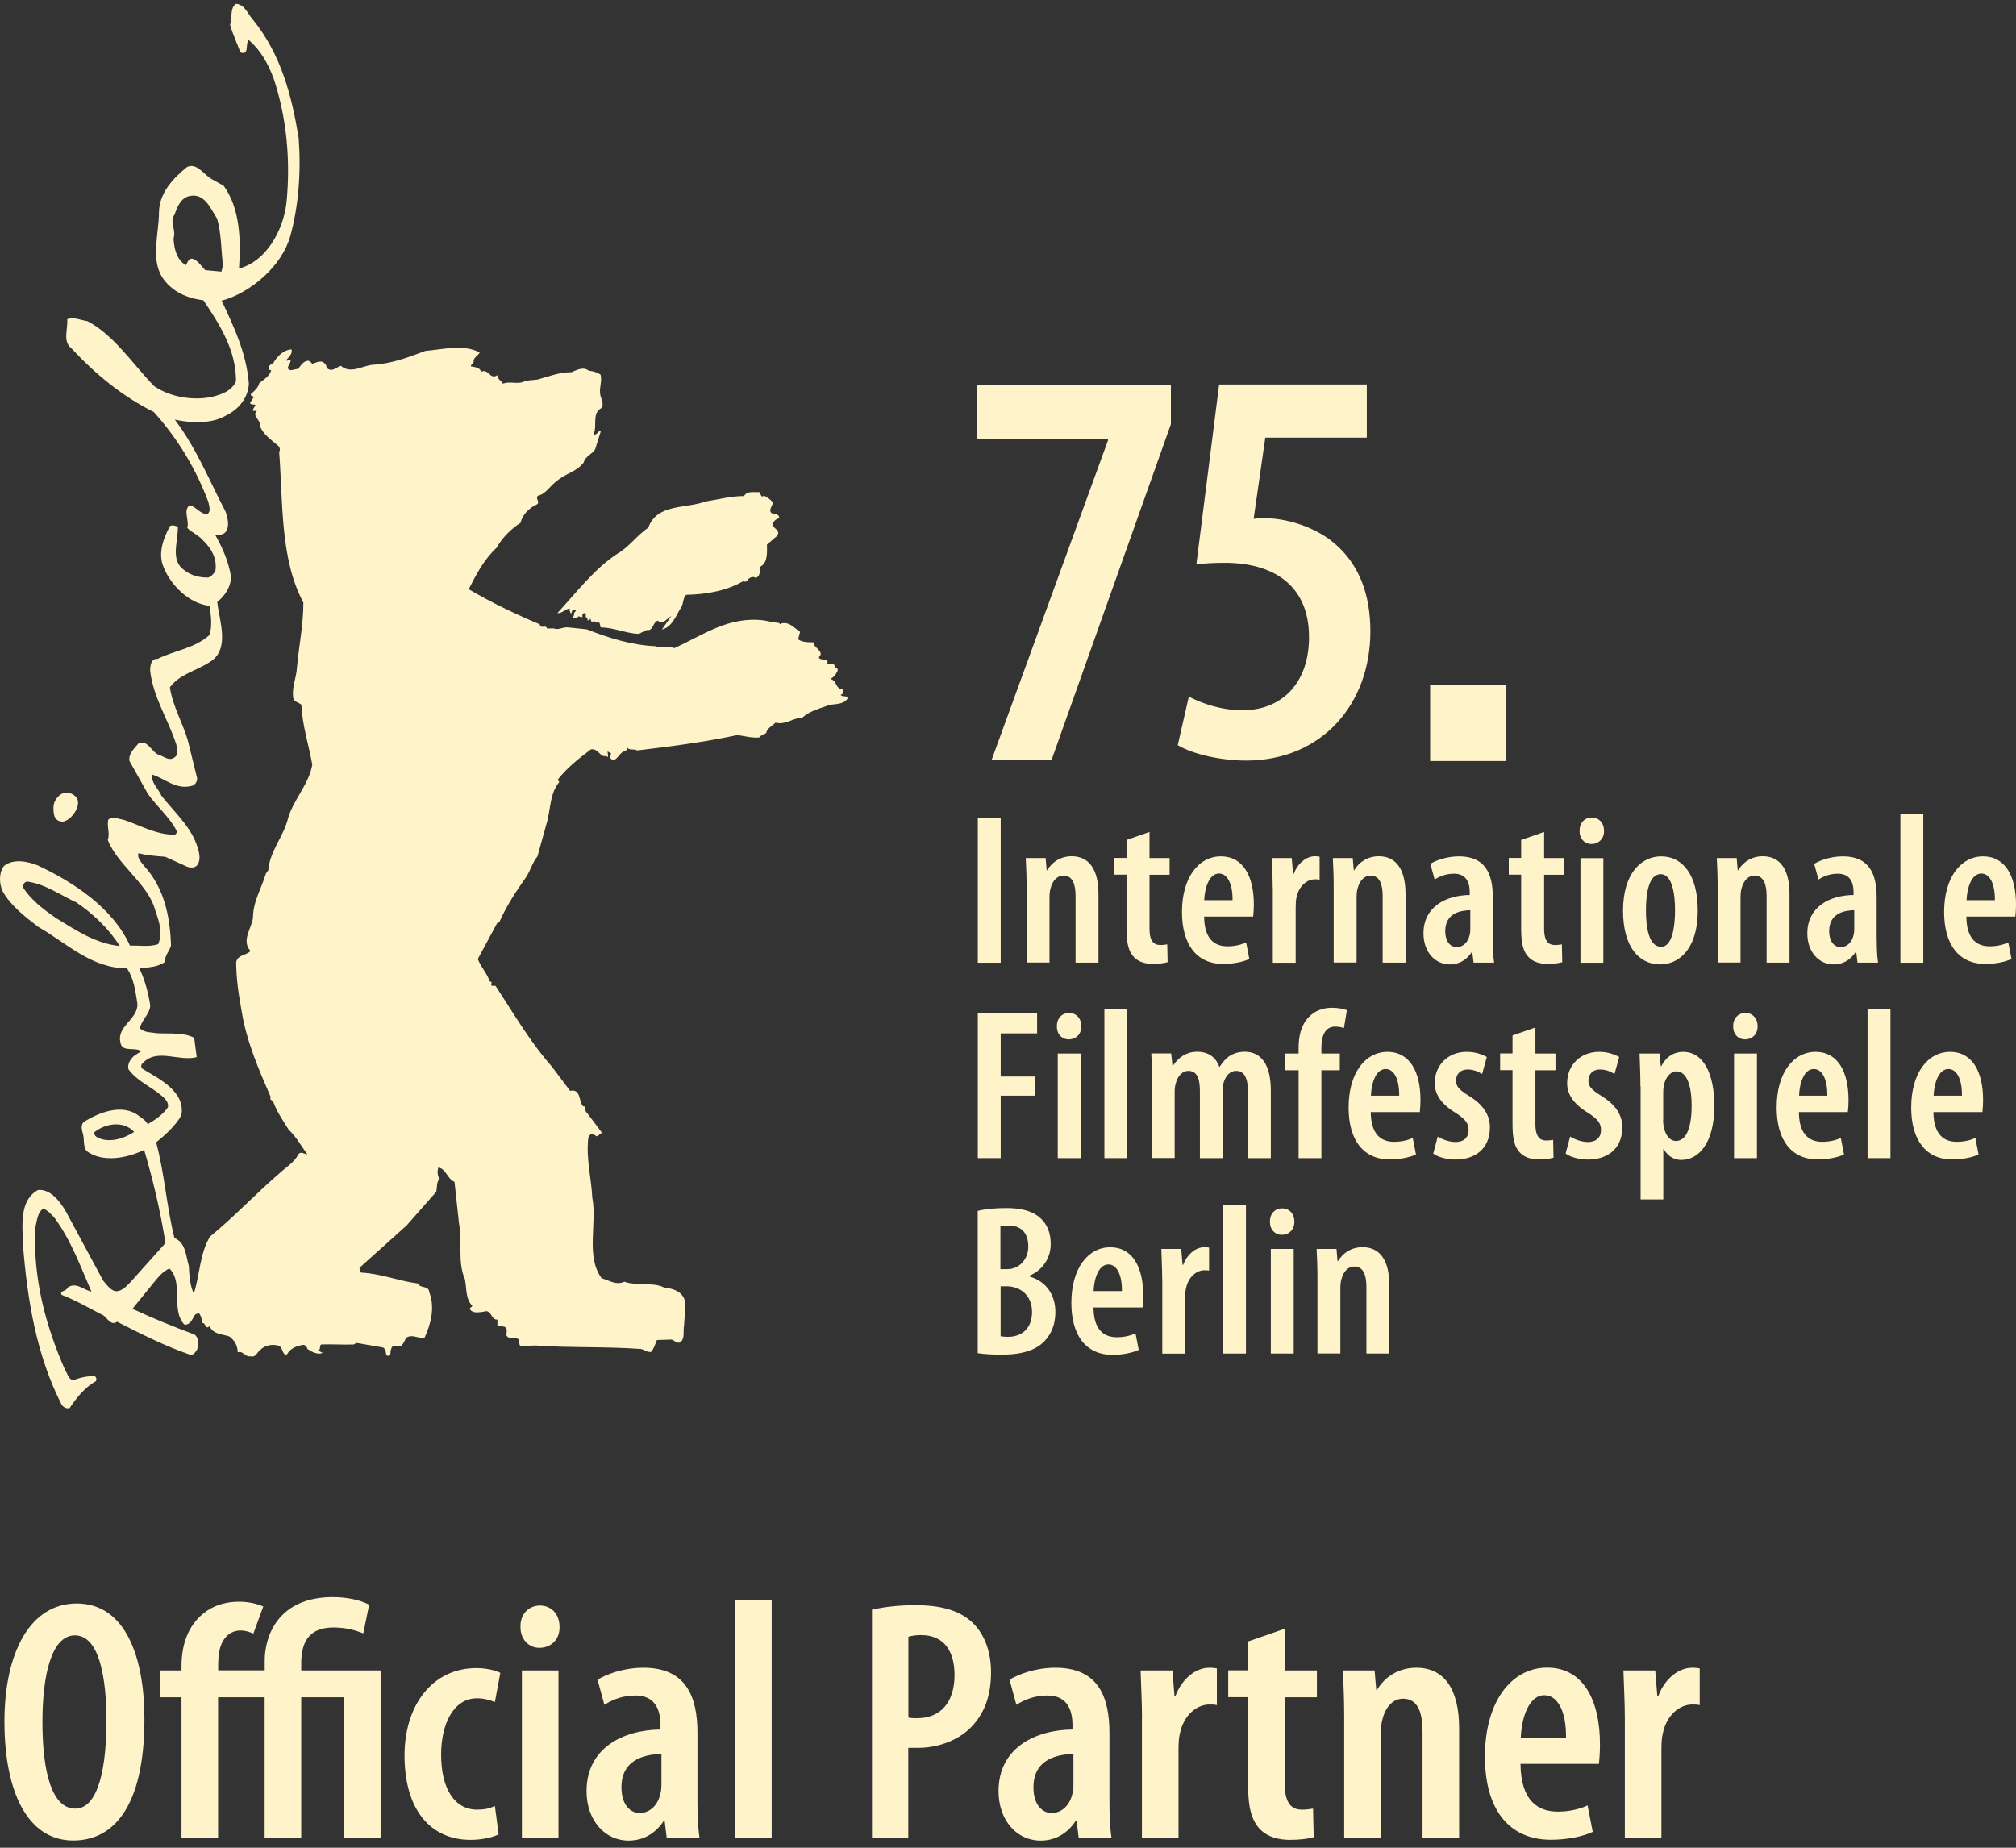 <svg width="120" height="110" viewBox="0 0 120 110" fill="none" xmlns="http://www.w3.org/2000/svg">
  <rect x="0" y="0" width="120" height="110" fill="#333333" stroke="none"/>
  <path d="M33.193 36.5C33.456 36.528 33.662 36.232 33.931 36.232C33.841 36.321 33.958 36.41 33.958 36.5C34.076 36.556 33.986 36.382 34.104 36.321C34.165 36.321 34.249 36.293 34.282 36.382C34.104 36.472 34.221 36.617 34.104 36.734C34.104 36.796 34.165 36.824 34.221 36.796C34.338 36.796 34.4 36.734 34.461 36.678C34.489 36.734 34.578 36.734 34.668 36.734C34.668 36.645 34.64 36.5 34.785 36.5C34.813 36.528 34.874 36.589 34.874 36.617C34.813 36.796 35.02 36.768 34.964 36.913C35.053 36.969 35.109 36.885 35.137 36.824C35.17 36.885 35.17 37.03 35.282 37.03C35.371 36.852 35.461 37.175 35.578 37.03C35.757 37.058 35.695 37.237 35.757 37.354C36.55 37.354 37.226 37.706 38.019 37.739L38.488 37.505C38.895 37.594 38.84 37.03 39.164 36.947C39.426 37.27 39.694 36.801 39.957 36.678L39.398 37.477C40.013 37.326 40.219 36.678 40.515 36.209C40.694 35.975 40.632 35.617 40.839 35.411C42.073 35.383 43.218 35.176 44.218 34.612C44.307 34.646 44.453 34.646 44.508 34.523C44.626 34.372 44.832 34.288 44.977 34.405C45.212 34.35 45.212 34.081 45.273 33.903C45.184 33.875 45.273 33.785 45.273 33.724C45.715 33.489 45.653 32.87 45.653 32.423L46.268 31.892C46.474 31.507 46.005 31.507 45.972 31.183C46.061 31.038 46.178 30.887 46.379 30.859C46.407 30.563 46.055 30.625 45.91 30.535C45.731 30.328 45.999 30.122 45.999 29.915C45.882 29.736 45.648 29.591 45.469 29.502C45.324 29.681 45.262 29.385 45.201 29.295C44.905 29.323 44.464 29.206 44.291 29.53C43.498 29.53 42.76 29.736 42.001 29.854C40.822 30.295 39.091 29.971 38.588 31.418C37.946 31.831 37.443 32.568 36.768 32.953C35.388 33.841 34.299 35.288 33.182 36.494" fill="#FFF3CA"/>
  <path d="M50.328 41.453C50.211 41.453 50.093 41.453 50.037 41.364C50.211 41.336 50.183 41.157 50.155 41.04C49.714 41.007 49.831 40.51 49.423 40.42C49.596 40.331 49.714 40.214 49.803 40.035C49.892 39.946 49.892 39.739 49.714 39.739C49.686 39.387 49.39 39.65 49.244 39.504C49.362 39.125 48.803 39.387 48.742 39.125C49.121 38.767 48.39 38.56 48.418 38.237C48.094 38.237 47.742 38.237 47.508 38.058L47.625 37.617C47.273 37.382 46.983 36.997 46.508 37.114C46.418 37.231 46.418 37.081 46.335 37.081C46.039 37.053 45.748 36.991 45.48 36.935C43.363 36.667 41.839 37.818 40.13 38.588C39.806 38.41 39.392 38.644 39.041 38.471C37.6 38.415 36.192 37.968 34.925 37.466L33.808 37.349C33.484 37.321 33.249 37.527 32.953 37.41H32.545C32.545 37.17 32.132 37.466 32.132 37.17C30.663 36.55 29.256 35.874 27.899 35.076C28.34 34.221 28.781 33.333 29.574 32.596C29.87 32.038 30.429 31.473 30.987 31.122C31.077 30.68 31.484 30.234 31.953 30.032C32.188 29.882 31.808 29.647 32.043 29.502C32.484 29.413 32.746 28.91 33.132 28.648C33.662 28.173 34.338 28.089 34.746 27.525C34.835 27.173 35.215 27.056 35.422 26.76L35.773 25.637C35.656 25.609 35.656 25.699 35.595 25.755C35.505 25.81 35.422 25.933 35.332 25.844C35.567 25.375 35.215 24.632 35.773 24.308C35.98 24.102 35.801 23.805 35.746 23.571C35.628 23.13 35.863 22.716 35.746 22.303C35.539 22.158 35.304 22.097 35.042 22.069C34.718 21.801 34.305 22.041 34.014 22.158C33.277 22.158 32.635 22.421 31.987 22.599C31.724 22.627 31.373 22.627 31.105 22.75C30.725 22.867 30.345 22.689 29.932 22.839C29.842 22.661 29.608 22.577 29.608 22.337C29.139 22.633 29.111 21.923 28.642 22.13C28.552 21.862 28.262 21.862 28.027 21.806C28.027 21.689 28.172 21.627 28.2 21.538C28.139 21.303 28.496 21.153 28.552 20.98C27.58 20.477 26.374 20.801 25.319 20.89C24.291 21.276 23.319 21.655 22.174 21.717C21.56 21.778 20.851 22.281 20.292 21.778C19.996 21.868 19.762 22.192 19.438 21.895C19.438 21.806 19.41 21.689 19.32 21.633C19.114 21.398 18.79 21.605 18.583 21.661C18.527 21.572 18.41 21.454 18.293 21.482C18.058 21.51 17.879 21.778 17.762 21.951L17.321 22.041C16.88 21.951 17.377 21.627 17.287 21.421C17.17 21.365 17.142 21.538 17.025 21.449C17.17 21.27 17.438 21.069 17.349 20.801C16.88 20.829 16.494 21.214 16.26 21.627C16.081 21.689 15.936 21.834 15.997 22.013L16.142 22.041C16.053 22.393 15.729 22.571 15.439 22.806C15.349 23.102 15.176 23.247 14.936 23.454C14.908 23.599 15.053 23.571 15.115 23.632L14.88 23.99C14.97 24.135 15.115 24.051 15.204 24.107C15.176 24.224 15.031 24.342 15.059 24.459H15.293C14.97 24.755 15.528 24.989 15.472 25.341C15.617 25.816 16.12 26.168 16.5 26.492C16.645 26.581 16.706 26.76 16.617 26.905C16.852 30.005 16.673 33.277 18.058 35.874C18.058 37.203 17.796 38.443 17.678 39.711C17.65 40.331 17.382 40.861 17.444 41.481C17.472 41.805 17.734 41.777 17.941 41.956C17.997 43.224 18.382 44.346 18.589 45.525C18.382 46.703 17.472 47.591 17.148 48.708C16.885 49.803 16.059 50.657 15.969 51.808L15.824 52.014C15.562 52.902 15.059 53.667 15.059 54.639C14.97 55.292 14.35 55.996 14.914 56.616C14.651 56.884 14.177 56.823 14.059 57.264C14.059 58.269 14.21 59.241 14.383 60.19C14.679 62.022 15.416 63.703 16.12 65.323C16.003 65.474 16.237 65.501 16.265 65.591C16.472 66.177 16.852 66.713 17.176 67.244C17.65 67.685 17.941 68.249 18.293 68.718C18.119 68.718 17.913 68.512 17.762 68.718C17.527 69.193 17.025 69.489 16.645 69.841C15.238 71.047 13.914 72.466 12.501 73.616C11.887 74.621 11.887 75.945 11.535 77.012C11.3 76.509 11.267 75.917 11.239 75.359C11.06 74.767 11.06 73.974 10.384 73.706C9.915 71.846 9.798 69.869 9.295 68.009C9.826 67.568 10.474 67.004 10.798 66.384C11.032 64.965 9.474 64.234 8.502 63.642C8.385 63.552 8.385 63.435 8.446 63.346C9.301 62.34 10.652 63.228 11.708 62.932L11.557 61.782C10.943 61.458 10.15 61.547 9.385 61.514C9.005 61.453 8.592 61.486 8.329 61.218C8.418 60.715 8.916 60.391 8.943 59.861C8.826 59.096 8.62 58.325 8.296 57.644C8.826 57.588 9.385 57.588 9.826 57.258C9.792 56.879 10.088 56.638 10.178 56.287C10.122 54.544 9.77 52.863 8.592 51.567C8.418 51.327 8.15 51.098 8.24 50.797C8.742 50.914 9.295 50.975 9.826 51.003L10.999 51.534C11.261 51.685 11.675 51.741 11.82 51.361C11.937 51.065 11.848 50.713 11.758 50.445C11.406 49.261 10.407 48.379 9.614 47.379C9.441 46.966 8.966 46.58 9.055 46.111C9.82 46.346 10.463 47.027 11.406 46.787C11.579 46.759 11.758 46.552 11.73 46.312L11.2 44.162C10.909 43.073 10.289 42.096 10.111 40.917C10.697 40.119 11.697 39.94 12.49 39.409C13.724 38.672 13.048 36.93 12.931 35.841C13.4 35.455 13.724 34.953 13.758 34.366C13.613 33.45 13.255 32.624 12.819 31.859C13.054 31.831 13.316 31.859 13.462 31.624C13.668 31.3 13.551 30.826 13.434 30.474C12.462 28.614 11.702 26.698 10.407 24.984C11.373 25.191 12.613 25.252 13.49 24.716C14.221 24.364 14.785 23.655 14.813 22.828C14.668 21.03 13.931 19.466 13.194 17.902C14.925 17.433 16.779 15.836 17.276 14.066C17.779 12.267 17.924 10.201 17.779 8.224C17.366 5.688 16.723 3.237 15.076 1.198C14.752 0.846 14.573 0.254 14.048 0.227C13.668 0.489 13.841 1.053 13.696 1.466C13.841 2.025 14.11 2.561 14.311 3.119C14.869 3.326 14.573 2.589 14.813 2.382C15.545 3.03 15.958 3.801 16.282 4.655C17.047 6.928 17.315 9.525 17.047 12.122C16.841 13.714 15.874 15.546 14.227 15.987C14.344 14.244 14.288 12.418 13.316 11.061L12.579 10.648C12.11 10.38 11.725 9.676 11.138 9.938C10.256 10.648 9.491 11.502 9.463 12.625C9.463 13.893 8.966 15.367 9.642 16.489C10.228 17.377 11.138 17.757 12.11 17.88C13.082 19.326 14.048 20.834 14.048 22.689C13.959 22.957 13.696 23.191 13.434 23.336C12.171 23.984 10.317 23.778 9.172 22.985C7.91 21.689 6.793 19.946 5.202 19.12C4.794 19.058 4.381 18.852 4.001 19.003C4.057 19.595 3.705 20.332 4.263 20.745C5.704 22.309 7.352 23.638 9.145 24.52C10.613 26.145 11.675 27.944 12.406 29.893C12.434 30.1 12.585 30.424 12.345 30.602C11.937 30.63 11.669 30.161 11.289 30.072C10.876 30.395 11.289 30.988 11.144 31.429C11.412 31.697 11.792 31.842 12.054 32.138C12.585 32.641 12.937 33.261 12.819 33.998C12.73 34.148 12.551 34.355 12.378 34.383C11.848 34.383 11.379 34.266 10.965 33.942C10.111 33.35 10.613 32.261 10.585 31.345C10.44 31.317 10.261 31.228 10.116 31.317C9.737 32.026 9.379 32.942 9.737 33.763C10.15 34.824 11.261 35.947 12.467 36.064C12.557 36.595 12.646 37.276 12.467 37.806C11.585 38.605 10.384 38.722 9.379 39.225C8.999 39.197 8.938 39.605 8.938 39.934C9.117 41.526 10.027 42.855 10.496 44.33C10.524 44.598 10.669 44.916 10.379 45.095C10.055 45.329 9.764 45.033 9.468 44.944C9.027 44.799 8.765 43.972 8.234 44.268C7.966 44.592 7.648 44.855 7.704 45.301L8.793 47.245C9.323 48.01 10.116 48.658 10.524 49.484C10.524 49.602 10.463 49.691 10.379 49.691C9.262 49.691 8.351 49.127 7.352 48.803C7.056 48.775 6.709 48.535 6.441 48.803C6.352 49.216 6.559 49.596 6.413 50.009C7 51.456 8.586 52.461 9.15 53.907C9.357 54.617 9.764 55.41 9.413 56.208C8.91 56.387 8.268 56.27 7.737 56.298C6.709 54.025 4.325 52.495 2.242 51.517C1.655 51.283 0.806 51.104 0.242 51.545C-0.082 51.964 -0.048 52.612 0.153 53.053C0.622 53.907 1.504 54.589 2.269 55.175C3.973 56.147 5.442 57.649 7.558 57.649C7.966 58.241 8.055 58.978 8.173 59.716C8.262 60.687 6.911 61.073 7.173 62.078C7.262 62.664 8.028 62.313 8.407 62.581L7.994 62.849C7.759 63.055 7.581 63.323 7.642 63.647C8.173 64.385 8.994 64.68 9.669 65.272C9.871 65.451 10.049 65.658 9.993 65.92C9.697 66.362 9.2 66.691 8.787 66.926C8.698 66.719 8.463 66.574 8.257 66.423C7.285 65.686 5.933 66.216 5.056 66.747C4.76 66.926 4.878 67.277 4.939 67.512C5.028 67.836 4.939 68.221 5.146 68.517C6.117 69.254 7.614 68.93 8.58 68.456C9.111 70.254 9.552 72.114 9.848 74.001L7.759 76.336C7.497 76.604 7.229 76.9 6.849 76.867C6.553 76.783 6.352 76.481 6.145 76.247L3.883 72.052C3.532 71.488 3.001 70.785 2.269 70.841C1.18 71.427 1.331 72.817 1.359 73.996C1.622 77.419 2.18 80.692 3.649 83.585C3.738 83.764 3.945 83.881 4.146 83.825C4.559 83.205 5.056 82.585 5.704 82.228C5.766 82.138 5.738 81.993 5.648 81.932C5.179 81.904 4.766 82.021 4.353 82.166C4.057 82.105 4.029 81.781 3.883 81.575C2.739 78.978 1.973 76.207 2.091 73.108C2.208 72.695 2.208 72.22 2.56 71.957C2.822 72.019 3.029 72.281 3.236 72.488C4.235 73.845 4.794 75.409 5.442 76.889C4.973 76.799 4.531 76.297 4.029 76.649C3.967 76.889 3.498 76.827 3.677 77.09C4.531 77.414 5.324 77.888 6.145 78.302C6.38 78.447 6.587 78.95 6.972 78.687C8.413 79.424 9.82 80.134 11.351 80.664C11.529 80.664 11.647 80.485 11.73 80.34C11.848 80.072 11.848 79.659 11.585 79.452C10.323 78.978 9.089 78.481 7.882 77.916L8.943 76.615C9.267 76.23 9.619 75.699 10.088 75.521C10.943 76.375 10.15 77.972 10.971 78.855C11.379 78.916 11.501 78.352 11.647 78.235L11.853 78.179C11.97 78.358 12.032 78.559 12.032 78.765C12.239 78.71 12.239 79.207 12.473 78.944C12.68 79.447 13.238 79.419 13.652 79.564C13.976 79.799 14.149 80.128 14.149 80.508C14.473 80.391 14.59 80.804 14.914 80.742C15.238 80.832 15.293 80.508 15.5 80.357C15.791 80.061 16.265 80.005 16.617 80.122C16.852 80.268 16.824 80.742 17.086 80.625C17.293 80.24 17.701 80.122 18.058 80.061C18.175 80.061 18.293 80.212 18.293 80.301C18.555 80.48 18.935 80.681 19.203 80.536L18.907 80.391C19.114 80.391 18.996 80.128 19.114 80.039C19.817 80.011 20.376 80.067 21.052 80.039L21.23 79.949L22.788 80.217C22.967 80.307 22.967 80.513 22.995 80.686C23.347 80.837 23.196 80.424 23.286 80.307C23.319 80.1 23.52 80.1 23.671 80.128C23.995 80.217 24.051 79.804 24.201 79.625C24.553 79.419 24.877 79.687 25.263 79.653C25.642 78.855 25.905 77.822 25.553 76.939C25.525 76.498 25.023 76.733 24.877 76.409C23.732 76.263 22.671 75.817 21.498 75.761C21.442 75.671 21.381 75.582 21.409 75.465L24.201 72.957L25.966 70.952C26.028 70.684 25.966 70.36 26.173 70.181C26.028 70.003 26.028 69.74 26.084 69.506C26.553 69.567 26.614 70.181 27.055 70.36L27.318 72.806C27.524 73.901 27.229 75.169 27.67 76.141C27.787 76.704 27.698 77.324 28.111 77.732C28.083 77.849 27.904 77.849 27.994 77.972C28.172 78.207 28.524 78.118 28.787 78.09C29.284 77.911 29.194 78.592 29.608 78.559V78.916L29.96 78.972C30.222 79 30.166 79.268 30.138 79.475C30.256 79.799 30.697 79.53 30.903 79.771C30.931 79.888 30.875 80.067 30.993 80.128L31.875 80.1C33.813 80.245 36.081 80.156 38.136 80.307C38.343 80.335 38.488 80.513 38.75 80.485C38.923 80.307 38.985 80.044 39.102 79.776L39.929 79.748C40.135 79.748 40.225 79.983 40.459 79.927C40.811 79.72 40.638 79.19 40.722 78.894C40.722 78.363 40.895 77.799 40.722 77.302C40.487 76.827 40.018 76.71 39.543 76.654C38.84 76.302 37.868 76.565 37.164 76.302C36.695 76.537 36.226 76.213 35.813 76.096C34.846 74.794 35.55 72.851 35.254 71.287C35.193 70.075 34.874 68.986 35.02 67.719L35.109 67.573C35.198 67.484 35.316 67.546 35.405 67.573C35.611 67.78 35.639 67.456 35.846 67.456L34.936 66.244C34.763 66.155 34.936 65.831 34.701 65.859C34.439 65.563 34.584 64.798 33.936 64.943L32.847 63.496C31.523 61.989 30.557 60.308 29.496 58.688H29.323C29.206 58.688 29.233 58.571 29.262 58.509C29.262 58.42 29.172 58.448 29.144 58.42C28.999 57.945 28.614 57.566 28.441 57.091L29.585 54.969L29.731 54.879C30.144 53.935 30.73 53.047 31.35 52.165C31.585 51.78 31.702 51.339 31.992 50.981L32.523 49.066C32.786 48.239 32.696 47.267 33.288 46.558L33.199 46.413C33.757 45.703 34.467 45.145 35.17 44.614C35.461 44.559 35.611 44.793 35.813 44.966C35.93 45.056 36.109 44.966 36.198 45.084L36.164 44.732L36.371 44.849L36.31 45.117C36.689 45.558 36.868 44.648 37.254 44.732C37.254 44.642 37.343 44.614 37.343 44.525C37.516 44.698 37.723 44.553 37.929 44.676C39.929 44.441 41.956 44.173 43.894 43.76C44.302 43.816 44.721 43.939 45.19 43.905C45.279 43.76 45.486 43.726 45.603 43.643C45.664 43.347 45.955 43.229 46.161 43.023C46.776 43.173 47.217 42.727 47.748 42.727C48.217 42.313 48.837 42.168 49.39 41.962C49.775 41.9 50.3 41.934 50.479 41.52C50.417 41.52 50.389 41.548 50.333 41.459M12.211 16.076C11.976 15.842 11.769 15.484 11.445 15.4C11.239 15.373 11.149 15.635 11.066 15.786C10.535 15.49 10.362 14.842 10.329 14.194C10.507 13.691 10.066 13.222 10.39 12.776C10.535 12.362 10.742 11.804 11.244 11.681C12.183 11.446 12.54 12.446 12.92 13.01C13.182 13.893 13.155 14.87 13.272 15.786L13.182 16.171L12.216 16.082L12.211 16.076ZM3.308 54.639C2.632 54.17 1.873 53.606 1.398 52.869C1.342 52.718 1.426 52.483 1.633 52.483C2.688 52.629 3.571 53.276 4.543 53.723C5.514 54.371 6.508 55.315 7.128 56.32C5.687 56.175 4.515 55.376 3.308 54.639ZM5.749 67.685C5.66 67.624 5.57 67.506 5.632 67.389C6.134 67.004 6.776 66.831 7.396 67.004C7.631 67.093 7.838 67.21 7.983 67.389C7.396 67.775 6.458 68.098 5.749 67.685Z" fill="#FFF3CA"/>
  <path d="M3.777 48.909C4.129 48.825 4.425 48.468 4.57 48.144C4.66 47.937 4.688 47.641 4.543 47.468C4.364 47.262 4.135 47.172 3.867 47.2C3.66 47.228 3.453 47.379 3.336 47.586C3.13 47.848 3.157 48.289 3.247 48.613C3.336 48.82 3.543 48.937 3.777 48.909Z" fill="#FFF3CA"/>
  <path d="M69.696 22.912V25.252L62.587 45.257H59.018L65.954 26.212V26.145H58.163V22.912H69.696Z" fill="#FFF3CA"/>
  <path d="M81.363 26.056H75.315L74.622 30.887C74.868 30.854 75.075 30.854 75.388 30.854C76.465 30.854 78.375 31.328 79.626 32.523C80.877 33.679 81.57 35.344 81.57 37.589C81.57 41.911 78.683 45.279 74.17 45.279C72.673 45.279 71.009 44.905 70.104 44.363L70.763 41.47C71.528 41.878 72.707 42.285 73.958 42.285C76.214 42.285 77.918 40.755 77.918 37.929C77.918 34.735 75.656 33.506 72.913 33.506C72.182 33.506 71.662 33.54 71.21 33.607L72.567 22.89H81.358V26.051L81.363 26.056Z" fill="#FFF3CA"/>
  <path d="M8.597 102.328C8.597 107.521 6.782 109.571 4.358 109.571C1.627 109.571 0.264 106.645 0.264 102.495C0.264 98.346 1.811 95.458 4.565 95.458C7.458 95.458 8.597 98.63 8.597 102.333M2.526 102.517C2.526 105.522 3.096 107.672 4.481 107.672C5.866 107.672 6.335 105.198 6.335 102.434C6.335 99.937 5.928 97.357 4.459 97.357C3.096 97.357 2.526 99.63 2.526 102.512" fill="#FFF3CA"/>
  <path d="M21.616 97.234C21.208 97.072 20.616 96.888 19.845 96.888C18.337 96.888 17.93 97.832 17.93 99.038V99.446H22.654V109.409H20.476V101.043H17.93V109.409H15.752V101.043H12.981V109.409H10.803V101.043H9.519V99.446H10.803V99.2C10.803 97.871 11.211 96.787 12.088 96.067C12.641 95.598 13.395 95.352 14.227 95.352C14.836 95.352 15.366 95.497 15.673 95.637L15.081 97.251C14.88 97.167 14.634 97.067 14.311 97.067C13.925 97.067 13.596 97.251 13.395 97.519C13.071 97.904 12.987 98.502 12.987 99.133V99.44H15.757V98.865C15.757 97.352 16.589 95.079 19.812 95.079C20.728 95.079 21.521 95.285 21.973 95.531L21.627 97.229L21.616 97.234Z" fill="#FFF3CA"/>
  <path d="M29.68 109.202C29.373 109.364 28.742 109.532 28.01 109.532C25.648 109.532 24.079 107.773 24.079 104.5C24.079 101.534 25.726 99.306 28.357 99.306C28.949 99.306 29.518 99.446 29.781 99.591L29.457 101.328C29.233 101.244 28.887 101.104 28.396 101.104C26.988 101.104 26.257 102.64 26.257 104.461C26.257 106.505 27.072 107.734 28.396 107.734C28.803 107.734 29.15 107.672 29.457 107.51L29.68 109.208V109.202Z" fill="#FFF3CA"/>
  <path d="M33.305 96.849C33.327 97.586 32.813 98.1 32.104 98.1C31.473 98.1 30.965 97.586 30.982 96.849C30.959 96.073 31.49 95.581 32.143 95.581C32.797 95.581 33.305 96.073 33.305 96.849ZM31.065 99.446H33.243V109.409H31.065V99.446Z" fill="#FFF3CA"/>
  <path d="M41.515 107.136C41.515 107.912 41.537 108.75 41.638 109.409H39.683L39.56 108.387H39.521C39.013 109.163 38.276 109.577 37.421 109.577C35.997 109.577 34.913 108.37 34.913 106.628C34.913 104.07 37.075 102.987 39.314 102.964V102.696C39.314 101.674 38.907 100.937 37.829 100.937C37.114 100.937 36.528 101.144 35.975 101.49L35.567 99.999C36.053 99.692 37.097 99.284 38.298 99.284C40.867 99.284 41.515 101.043 41.515 103.171V107.142V107.136ZM39.376 104.416C38.521 104.439 36.991 104.662 36.991 106.399C36.991 107.521 37.583 107.935 38.069 107.935C38.599 107.935 39.13 107.566 39.309 106.79C39.348 106.645 39.37 106.46 39.37 106.276V104.416H39.376Z" fill="#FFF3CA"/>
  <path d="M45.932 95.252H43.754V109.409H45.932V95.252Z" fill="#FFF3CA"/>
  <path d="M51.903 95.827C52.618 95.665 53.489 95.559 54.466 95.559C55.913 95.559 57.075 95.827 57.89 96.603C58.621 97.301 58.99 98.362 58.99 99.552C58.99 100.942 58.605 101.903 57.974 102.64C57.158 103.601 55.835 104.053 54.673 104.053H54.064V109.415H51.903V95.827ZM54.064 102.249C54.226 102.288 54.388 102.288 54.595 102.288C56.019 102.288 56.818 101.305 56.818 99.714C56.818 98.424 56.287 97.34 54.824 97.34C54.539 97.34 54.254 97.379 54.07 97.441V102.249H54.064Z" fill="#FFF3CA"/>
  <path d="M66.038 107.136C66.038 107.912 66.061 108.75 66.161 109.409H64.206L64.084 108.387H64.044C63.536 109.163 62.799 109.577 61.944 109.577C60.52 109.577 59.437 108.37 59.437 106.628C59.437 104.07 61.598 102.987 63.838 102.964V102.696C63.838 101.674 63.43 100.937 62.352 100.937C61.637 100.937 61.051 101.144 60.498 101.49L60.09 99.999C60.576 99.692 61.621 99.284 62.821 99.284C65.39 99.284 66.038 101.043 66.038 103.171V107.142V107.136ZM63.899 104.416C63.045 104.439 61.514 104.662 61.514 106.399C61.514 107.521 62.106 107.935 62.592 107.935C63.123 107.935 63.654 107.566 63.832 106.79C63.877 106.645 63.894 106.46 63.894 106.276V104.416H63.899Z" fill="#FFF3CA"/>
  <path d="M67.976 102.249C67.976 101.328 67.915 100.306 67.892 99.446H69.786L69.909 100.959H69.97C70.356 99.937 71.171 99.284 71.986 99.284C72.187 99.284 72.31 99.306 72.433 99.323V101.512C72.31 101.473 72.165 101.473 71.986 101.473C71.232 101.473 70.456 102.11 70.233 103.193C70.171 103.439 70.149 103.768 70.149 104.154V109.409H67.971V102.249H67.976Z" fill="#FFF3CA"/>
  <path d="M76.471 96.972V99.446H78.387V101.043H76.471V106.198C76.471 107.426 76.94 107.734 77.487 107.734C77.733 107.734 77.934 107.711 78.158 107.672L78.197 109.37C77.873 109.47 77.381 109.532 76.773 109.532C76.08 109.532 75.449 109.348 75.019 108.918C74.533 108.426 74.287 107.689 74.287 106.215V101.037H73.109V99.44H74.287V97.72L76.465 96.966L76.471 96.972Z" fill="#FFF3CA"/>
  <path d="M80.012 102.249C80.012 101.127 79.973 100.328 79.928 99.446H81.821L81.922 100.613H81.961C82.43 99.814 83.262 99.284 84.307 99.284C85.977 99.284 86.853 100.574 86.853 102.886V109.415H84.675V103.093C84.675 102.11 84.474 101.127 83.514 101.127C82.983 101.127 82.492 101.534 82.29 102.355C82.229 102.562 82.19 102.886 82.19 103.255V109.415H80.012V102.249Z" fill="#FFF3CA"/>
  <path d="M90.506 105.008C90.528 107.237 91.567 107.851 92.729 107.851C93.444 107.851 94.052 107.689 94.499 107.482L94.806 109.057C94.198 109.342 93.237 109.526 92.321 109.526C89.774 109.526 88.389 107.667 88.389 104.578C88.389 101.283 89.975 99.278 92.098 99.278C94.22 99.278 95.236 101.183 95.236 103.841C95.236 104.416 95.197 104.74 95.175 105.008H90.506ZM93.215 103.456C93.237 101.858 92.706 100.92 91.93 100.92C90.992 100.92 90.567 102.288 90.523 103.456H93.215Z" fill="#FFF3CA"/>
  <path d="M96.716 102.249C96.716 101.328 96.655 100.306 96.633 99.446H98.526L98.649 100.959H98.71C99.096 99.937 99.911 99.284 100.726 99.284C100.933 99.284 101.05 99.306 101.173 99.323V101.512C101.05 101.473 100.905 101.473 100.726 101.473C99.972 101.473 99.196 102.11 98.978 103.193C98.917 103.439 98.894 103.768 98.894 104.154V109.409H96.716V102.249Z" fill="#FFF3CA"/>
  <path d="M89.657 40.755H85.128V45.307H89.657V40.755Z" fill="#FFF3CA"/>
  <path d="M59.565 48.691H58.203V57.314H59.565V48.691Z" fill="#FFF3CA"/>
  <path d="M61.107 52.835C61.107 52.132 61.084 51.635 61.056 51.082H62.24L62.302 51.808H62.33C62.626 51.31 63.145 50.975 63.793 50.975C64.838 50.975 65.385 51.78 65.385 53.226V57.309H64.022V53.355C64.022 52.74 63.894 52.126 63.296 52.126C62.967 52.126 62.659 52.383 62.531 52.891C62.492 53.02 62.469 53.221 62.469 53.455V57.303H61.107V52.824V52.835Z" fill="#FFF3CA"/>
  <path d="M68.423 49.535V51.082H69.618V52.076H68.423V55.298C68.423 56.069 68.713 56.259 69.06 56.259C69.21 56.259 69.339 56.248 69.479 56.22L69.501 57.281C69.3 57.342 68.993 57.381 68.607 57.381C68.177 57.381 67.781 57.27 67.513 56.996C67.206 56.689 67.055 56.231 67.055 55.309V52.07H66.318V51.076H67.055V50.004L68.418 49.529L68.423 49.535Z" fill="#FFF3CA"/>
  <path d="M71.674 54.561C71.685 55.952 72.338 56.337 73.064 56.337C73.511 56.337 73.891 56.236 74.176 56.108L74.365 57.091C73.986 57.27 73.382 57.387 72.813 57.387C71.221 57.387 70.356 56.225 70.356 54.293C70.356 52.232 71.35 50.981 72.673 50.981C73.997 50.981 74.633 52.171 74.633 53.835C74.633 54.192 74.606 54.399 74.594 54.566H71.679L71.674 54.561ZM73.366 53.589C73.377 52.59 73.047 52.003 72.561 52.003C71.975 52.003 71.707 52.863 71.679 53.589H73.366Z" fill="#FFF3CA"/>
  <path d="M75.756 52.835C75.756 52.26 75.717 51.618 75.706 51.082H76.89L76.968 52.025H77.007C77.247 51.389 77.761 50.975 78.269 50.975C78.398 50.975 78.47 50.987 78.549 51.003V52.372C78.47 52.349 78.381 52.349 78.269 52.349C77.8 52.349 77.314 52.746 77.175 53.422C77.136 53.572 77.124 53.779 77.124 54.025V57.314H75.762V52.835H75.756Z" fill="#FFF3CA"/>
  <path d="M79.386 52.835C79.386 52.132 79.364 51.635 79.336 51.082H80.52L80.582 51.808H80.609C80.9 51.31 81.425 50.975 82.073 50.975C83.117 50.975 83.664 51.78 83.664 53.226V57.309H82.302V53.355C82.302 52.74 82.173 52.126 81.576 52.126C81.246 52.126 80.939 52.383 80.811 52.891C80.771 53.02 80.749 53.221 80.749 53.455V57.303H79.386V52.824V52.835Z" fill="#FFF3CA"/>
  <path d="M88.858 55.89C88.858 56.376 88.87 56.901 88.937 57.309H87.713L87.635 56.672H87.613C87.295 57.158 86.837 57.415 86.3 57.415C85.412 57.415 84.731 56.661 84.731 55.572C84.731 53.974 86.083 53.293 87.484 53.282V53.114C87.484 52.472 87.228 52.014 86.552 52.014C86.105 52.014 85.736 52.143 85.396 52.361L85.139 51.428C85.446 51.238 86.094 50.981 86.848 50.981C88.451 50.981 88.858 52.081 88.858 53.41V55.89ZM87.518 54.187C86.982 54.198 86.027 54.337 86.027 55.426C86.027 56.13 86.395 56.387 86.703 56.387C87.032 56.387 87.367 56.158 87.479 55.672C87.501 55.583 87.518 55.466 87.518 55.354V54.187Z" fill="#FFF3CA"/>
  <path d="M91.913 49.535V51.082H93.109V52.076H91.913V55.298C91.913 56.069 92.204 56.259 92.55 56.259C92.701 56.259 92.829 56.248 92.969 56.22L92.991 57.281C92.79 57.342 92.483 57.381 92.098 57.381C91.668 57.381 91.271 57.27 91.003 56.996C90.696 56.689 90.545 56.231 90.545 55.309V52.07H89.808V51.076H90.545V50.004L91.908 49.529L91.913 49.535Z" fill="#FFF3CA"/>
  <path d="M95.477 49.462C95.488 49.92 95.169 50.244 94.722 50.244C94.326 50.244 94.008 49.925 94.024 49.462C94.013 48.976 94.343 48.669 94.751 48.669C95.158 48.669 95.477 48.976 95.477 49.462ZM94.075 51.087H95.437V57.314H94.075V51.087Z" fill="#FFF3CA"/>
  <path d="M101.056 54.181C101.056 56.7 99.771 57.415 98.828 57.415C97.515 57.415 96.61 56.315 96.61 54.215C96.61 51.964 97.716 50.981 98.878 50.981C100.179 50.981 101.056 52.132 101.056 54.181ZM97.973 54.192C97.973 55.242 98.152 56.365 98.878 56.365C99.553 56.365 99.704 55.125 99.704 54.192C99.704 53.26 99.553 52.042 98.85 52.042C98.113 52.042 97.973 53.282 97.973 54.192Z" fill="#FFF3CA"/>
  <path d="M102.24 52.835C102.24 52.132 102.218 51.635 102.19 51.082H103.374L103.435 51.808H103.463C103.759 51.31 104.278 50.975 104.926 50.975C105.971 50.975 106.518 51.78 106.518 53.226V57.309H105.155V53.355C105.155 52.74 105.027 52.126 104.429 52.126C104.1 52.126 103.793 52.383 103.664 52.891C103.625 53.02 103.603 53.221 103.603 53.455V57.303H102.24V52.824V52.835Z" fill="#FFF3CA"/>
  <path d="M111.712 55.89C111.712 56.376 111.723 56.901 111.79 57.309H110.567L110.489 56.672H110.461C110.143 57.158 109.685 57.415 109.148 57.415C108.255 57.415 107.579 56.661 107.579 55.572C107.579 53.974 108.931 53.293 110.332 53.282V53.114C110.332 52.472 110.076 52.014 109.4 52.014C108.953 52.014 108.584 52.143 108.244 52.361L107.987 51.428C108.294 51.238 108.942 50.981 109.696 50.981C111.299 50.981 111.706 52.081 111.706 53.41V55.89H111.712ZM110.372 54.187C109.835 54.198 108.88 54.337 108.88 55.426C108.88 56.13 109.249 56.387 109.556 56.387C109.886 56.387 110.221 56.158 110.332 55.672C110.355 55.583 110.372 55.466 110.372 55.354V54.187Z" fill="#FFF3CA"/>
  <path d="M114.482 48.462H113.119V57.314H114.482V48.462Z" fill="#FFF3CA"/>
  <path d="M117.046 54.561C117.057 55.952 117.71 56.337 118.436 56.337C118.883 56.337 119.263 56.236 119.542 56.108L119.732 57.091C119.352 57.27 118.749 57.387 118.179 57.387C116.588 57.387 115.722 56.225 115.722 54.293C115.722 52.232 116.716 50.981 118.04 50.981C119.363 50.981 120 52.171 120 53.835C120 54.192 119.978 54.399 119.961 54.566H117.046V54.561ZM118.743 53.589C118.755 52.59 118.425 52.003 117.939 52.003C117.353 52.003 117.085 52.863 117.057 53.589H118.743Z" fill="#FFF3CA"/>
  <path d="M58.203 60.324H61.732V61.52H59.565V64.088H61.587V65.228H59.565V68.947H58.203V60.324Z" fill="#FFF3CA"/>
  <path d="M64.363 61.095C64.374 61.553 64.056 61.877 63.609 61.877C63.212 61.877 62.894 61.559 62.911 61.095C62.9 60.609 63.229 60.302 63.637 60.302C64.044 60.302 64.363 60.609 64.363 61.095ZM62.961 62.72H64.324V68.947H62.961V62.72Z" fill="#FFF3CA"/>
  <path d="M67.099 60.095H65.737V68.947H67.099V60.095Z" fill="#FFF3CA"/>
  <path d="M68.579 64.468C68.579 63.765 68.557 63.268 68.529 62.715H69.713L69.791 63.457H69.814C70.11 62.983 70.601 62.614 71.255 62.614C71.908 62.614 72.361 62.921 72.578 63.508H72.601C72.768 63.24 72.98 62.994 73.226 62.843C73.483 62.692 73.773 62.614 74.092 62.614C75.075 62.614 75.644 63.385 75.644 64.915V68.947H74.293V65.172C74.293 64.418 74.192 63.753 73.578 63.753C73.232 63.753 72.953 64.022 72.824 64.485C72.796 64.614 72.785 64.792 72.785 64.982V68.947H71.422V64.971C71.422 64.407 71.344 63.753 70.735 63.753C70.417 63.753 70.099 64.01 69.981 64.519C69.942 64.647 69.92 64.826 69.92 65.004V68.942H68.568V64.463L68.579 64.468Z" fill="#FFF3CA"/>
  <path d="M77.297 68.947V63.714H76.493V62.72H77.297V62.413C77.297 61.721 77.426 61.056 77.895 60.559C78.264 60.162 78.778 59.995 79.269 59.995C79.666 59.995 79.956 60.062 80.174 60.135L79.995 61.207C79.867 61.157 79.688 61.117 79.47 61.117C78.845 61.117 78.655 61.721 78.655 62.385V62.72H79.749V63.714H78.655V68.947H77.292H77.297Z" fill="#FFF3CA"/>
  <path d="M81.592 66.2C81.603 67.59 82.257 67.975 82.983 67.975C83.43 67.975 83.81 67.875 84.094 67.747L84.284 68.73C83.904 68.908 83.301 69.025 82.732 69.025C81.14 69.025 80.274 67.864 80.274 65.931C80.274 63.871 81.268 62.62 82.592 62.62C83.916 62.62 84.552 63.809 84.552 65.474C84.552 65.831 84.525 66.038 84.513 66.205H81.598L81.592 66.2ZM83.285 65.228C83.296 64.228 82.966 63.642 82.48 63.642C81.894 63.642 81.626 64.496 81.603 65.228H83.285Z" fill="#FFF3CA"/>
  <path d="M85.574 67.657C85.803 67.808 86.239 67.987 86.641 67.987C87.127 67.987 87.417 67.719 87.417 67.272C87.417 66.886 87.239 66.635 86.663 66.261C85.748 65.714 85.401 65.111 85.401 64.485C85.401 63.413 86.189 62.62 87.3 62.62C87.808 62.62 88.194 62.759 88.501 62.927L88.222 63.938C87.981 63.787 87.697 63.67 87.367 63.67C86.898 63.67 86.669 63.977 86.669 64.323C86.669 64.669 86.82 64.848 87.423 65.233C88.25 65.73 88.685 66.345 88.685 67.115C88.685 68.383 87.808 69.031 86.636 69.031C86.15 69.031 85.591 68.891 85.312 68.674L85.58 67.663L85.574 67.657Z" fill="#FFF3CA"/>
  <path d="M91.394 62.72H92.589V63.714H91.394V66.937C91.394 67.707 91.69 67.897 92.031 67.897C92.181 67.897 92.31 67.886 92.45 67.858L92.472 68.919C92.271 68.981 91.964 69.02 91.584 69.02C91.148 69.02 90.757 68.908 90.489 68.635C90.182 68.327 90.031 67.869 90.031 66.948V63.709H89.294V62.715H90.031V61.642L91.394 61.168V62.72Z" fill="#FFF3CA"/>
  <path d="M93.455 67.657C93.684 67.808 94.119 67.987 94.522 67.987C95.007 67.987 95.298 67.719 95.298 67.272C95.298 66.886 95.119 66.635 94.544 66.261C93.628 65.714 93.282 65.111 93.282 64.485C93.282 63.413 94.069 62.62 95.18 62.62C95.689 62.62 96.074 62.759 96.381 62.927L96.102 63.938C95.862 63.787 95.577 63.67 95.248 63.67C94.778 63.67 94.549 63.977 94.549 64.323C94.549 64.669 94.7 64.848 95.303 65.233C96.13 65.73 96.566 66.345 96.566 67.115C96.566 68.383 95.689 69.031 94.516 69.031C94.03 69.031 93.472 68.891 93.192 68.674L93.46 67.663L93.455 67.657Z" fill="#FFF3CA"/>
  <path d="M97.644 64.675C97.644 63.843 97.604 63.24 97.593 62.72H98.777L98.855 63.474H98.883C99.179 62.899 99.648 62.62 100.185 62.62C101.419 62.62 102.044 63.966 102.044 65.831C102.044 68.082 101.089 69.053 100.084 69.053C99.537 69.053 99.207 68.724 99.028 68.4H99.006V71.405H97.655V64.675H97.644ZM98.995 66.669C98.995 66.859 99.017 67.054 99.056 67.194C99.224 67.797 99.542 67.925 99.76 67.925C100.447 67.925 100.693 66.942 100.693 65.842C100.693 64.614 100.402 63.781 99.777 63.781C99.431 63.781 99.129 64.167 99.051 64.574C99.012 64.714 99.001 64.87 99.001 65.032V66.669H98.995Z" fill="#FFF3CA"/>
  <path d="M104.619 61.095C104.63 61.553 104.312 61.877 103.865 61.877C103.469 61.877 103.15 61.559 103.167 61.095C103.156 60.609 103.485 60.302 103.893 60.302C104.301 60.302 104.619 60.609 104.619 61.095ZM103.217 62.72H104.58V68.947H103.217V62.72Z" fill="#FFF3CA"/>
  <path d="M107.076 66.2C107.088 67.59 107.741 67.975 108.467 67.975C108.914 67.975 109.294 67.875 109.573 67.747L109.763 68.73C109.383 68.908 108.78 69.025 108.21 69.025C106.618 69.025 105.753 67.864 105.753 65.931C105.753 63.871 106.747 62.62 108.071 62.62C109.394 62.62 110.031 63.809 110.031 65.474C110.031 65.831 110.009 66.038 109.992 66.205H107.076V66.2ZM108.769 65.228C108.78 64.228 108.45 63.642 107.964 63.642C107.378 63.642 107.11 64.496 107.088 65.228H108.769Z" fill="#FFF3CA"/>
  <path d="M112.527 60.095H111.165V68.947H112.527V60.095Z" fill="#FFF3CA"/>
  <path d="M115.085 66.2C115.096 67.59 115.75 67.975 116.476 67.975C116.923 67.975 117.302 67.875 117.582 67.747L117.772 68.73C117.392 68.908 116.789 69.025 116.219 69.025C114.627 69.025 113.762 67.864 113.762 65.931C113.762 63.871 114.756 62.62 116.079 62.62C117.403 62.62 118.04 63.809 118.04 65.474C118.04 65.831 118.017 66.038 118.001 66.205H115.085V66.2ZM116.783 65.228C116.794 64.228 116.465 63.642 115.979 63.642C115.392 63.642 115.124 64.496 115.096 65.228H116.783Z" fill="#FFF3CA"/>
  <path d="M58.203 72.086C58.661 71.969 59.247 71.918 59.895 71.918C60.682 71.918 61.408 72.047 61.933 72.522C62.352 72.89 62.542 73.443 62.542 74.057C62.542 74.862 62.106 75.593 61.269 75.951V75.99C62.263 76.269 62.821 77.079 62.821 78.112C62.821 78.816 62.592 79.391 62.196 79.815C61.699 80.363 60.861 80.647 59.621 80.647C58.996 80.647 58.527 80.608 58.197 80.558V72.091L58.203 72.086ZM59.554 75.554H59.962C60.649 75.554 61.207 74.99 61.207 74.214C61.207 73.499 60.878 72.963 60.035 72.963C59.833 72.963 59.666 72.974 59.549 73.013V75.56L59.554 75.554ZM59.554 79.547C59.672 79.57 59.811 79.586 59.99 79.586C60.816 79.586 61.431 79.089 61.431 78.101C61.431 77.112 60.733 76.593 59.956 76.576H59.56V79.542L59.554 79.547Z" fill="#FFF3CA"/>
  <path d="M65.089 77.833C65.1 79.223 65.754 79.609 66.48 79.609C66.926 79.609 67.306 79.508 67.591 79.38L67.781 80.363C67.401 80.541 66.798 80.659 66.228 80.659C64.636 80.659 63.771 79.497 63.771 77.565C63.771 75.504 64.765 74.253 66.089 74.253C67.412 74.253 68.049 75.442 68.049 77.107C68.049 77.464 68.021 77.671 68.01 77.838H65.094L65.089 77.833ZM66.781 76.861C66.792 75.861 66.463 75.275 65.977 75.275C65.39 75.275 65.122 76.129 65.094 76.861H66.781Z" fill="#FFF3CA"/>
  <path d="M69.177 76.107C69.177 75.532 69.138 74.889 69.127 74.353H70.311L70.389 75.297H70.428C70.668 74.66 71.182 74.247 71.69 74.247C71.819 74.247 71.891 74.258 71.969 74.275V75.643C71.891 75.621 71.802 75.621 71.69 75.621C71.221 75.621 70.735 76.018 70.596 76.693C70.556 76.844 70.545 77.051 70.545 77.296V80.586H69.183V76.107H69.177Z" fill="#FFF3CA"/>
  <path d="M74.164 71.728H72.802V80.58H74.164V71.728Z" fill="#FFF3CA"/>
  <path d="M77.046 72.728C77.057 73.186 76.739 73.51 76.292 73.51C75.896 73.51 75.577 73.192 75.594 72.728C75.583 72.242 75.912 71.935 76.32 71.935C76.728 71.935 77.046 72.242 77.046 72.728ZM75.644 74.353H77.007V80.58H75.644V74.353Z" fill="#FFF3CA"/>
  <path d="M78.42 76.107C78.42 75.403 78.398 74.906 78.37 74.353H79.554L79.615 75.079H79.643C79.934 74.582 80.459 74.247 81.106 74.247C82.151 74.247 82.698 75.051 82.698 76.498V80.58H81.335V76.626C81.335 76.012 81.207 75.398 80.609 75.398C80.28 75.398 79.973 75.655 79.844 76.163C79.805 76.291 79.783 76.498 79.783 76.727V80.575H78.42V76.096V76.107Z" fill="#FFF3CA"/>
</svg>